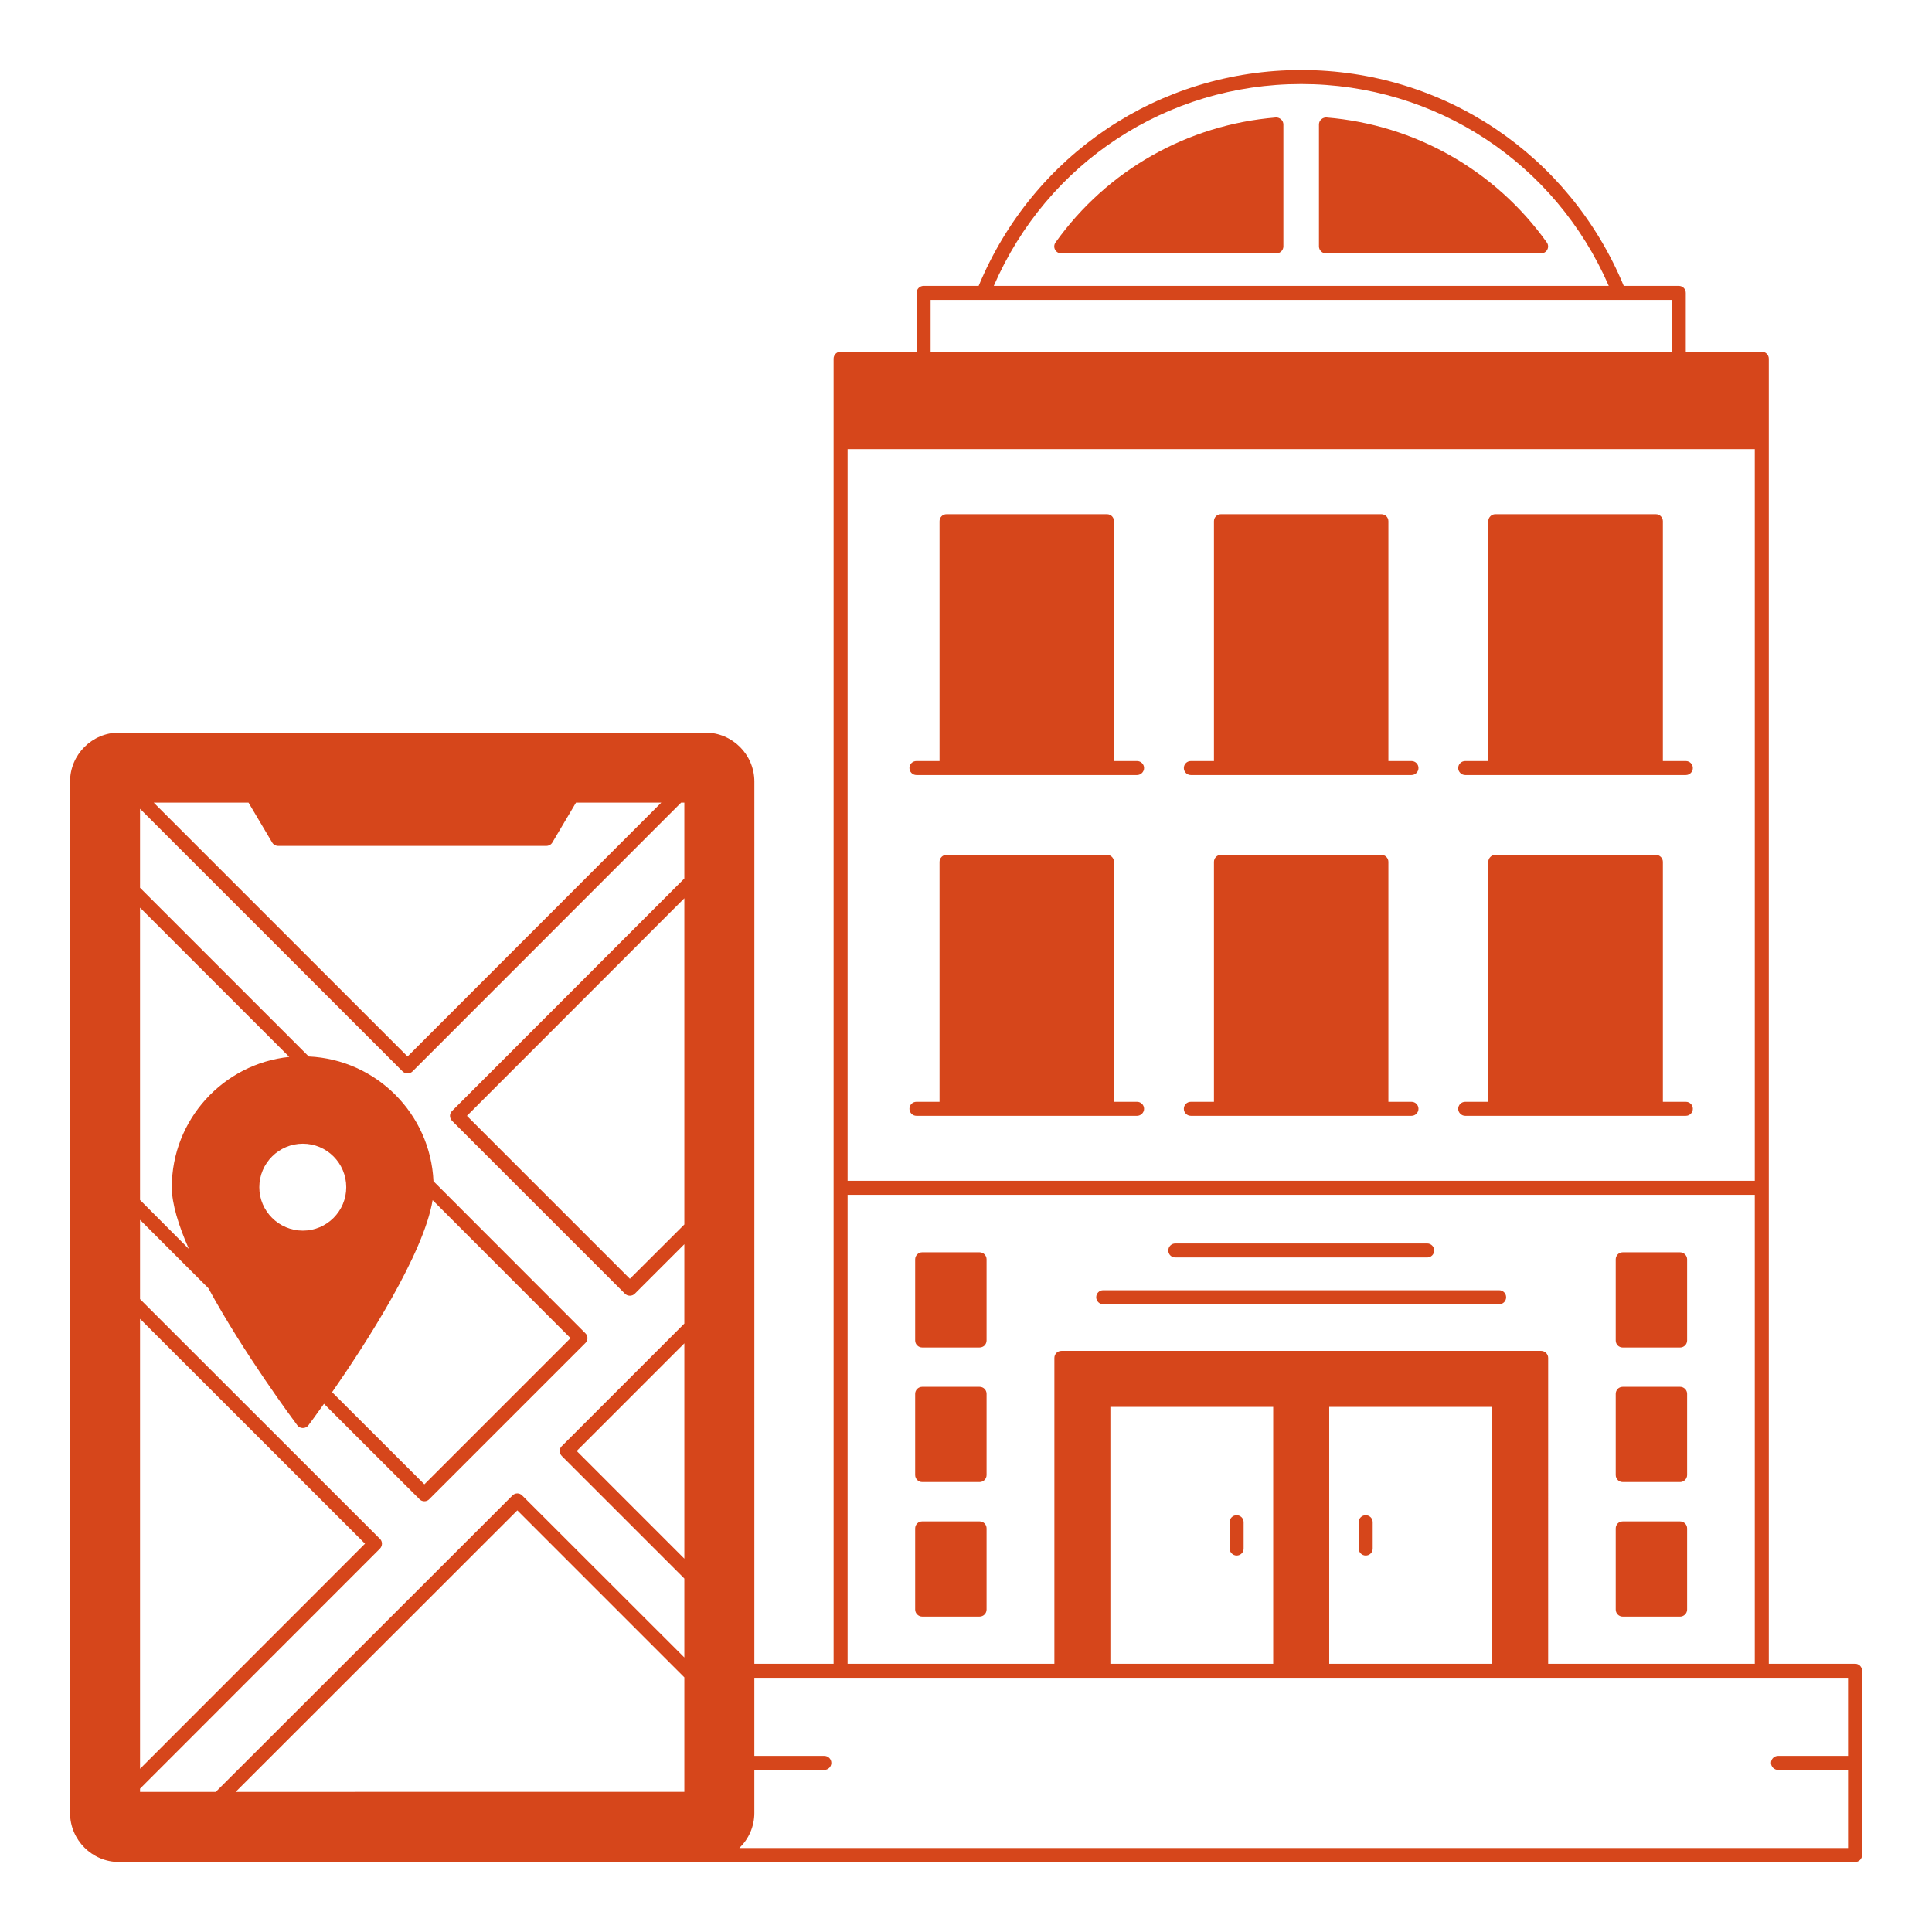 <?xml version="1.0" encoding="utf-8"?>
<svg xmlns="http://www.w3.org/2000/svg" width="216" height="216" viewBox="0 0 216 216" fill="none">
  <path d="M207.396 186.012H197.754V40.102C197.754 39.664 197.394 39.32 196.972 39.32H188.472V32.745C188.472 32.307 188.128 31.963 187.69 31.963H181.538C175.45 17.282 161.362 7.827 145.477 7.827C129.59 7.827 115.503 17.281 109.414 31.963H103.262C102.824 31.963 102.48 32.307 102.48 32.745V39.32H93.98C93.558 39.32 93.198 39.664 93.198 40.102V186.012H84.338L84.34 87.386C84.34 84.366 81.882 81.908 78.862 81.908H13.309C10.289 81.908 7.831 84.366 7.831 87.386V202.696C7.831 205.701 10.288 208.174 13.309 208.174H78.829H78.861H207.397C207.835 208.174 208.18 207.83 208.18 207.392V197.124V197.092V197.061V186.793C208.18 186.356 207.835 186.011 207.397 186.011L207.396 186.012ZM145.476 9.394C160.518 9.394 173.884 18.206 179.864 31.964H111.104C117.067 18.206 130.434 9.394 145.476 9.394ZM104.044 33.53H186.907V39.322L104.044 39.321V33.53ZM94.762 50.215H196.188V132.013H94.762V50.215ZM94.762 133.579H196.188V186.013H173.085L173.086 151.813C173.086 151.39 172.726 151.03 172.304 151.03H118.664C118.226 151.03 117.881 151.39 117.881 151.813V186.013H94.762L94.762 133.579ZM166.825 157.292V186.015H148.607V157.292H166.825ZM142.345 157.292V186.015H124.142V157.292H142.345ZM42.468 173.148C42.625 172.991 42.703 172.788 42.703 172.585C42.703 172.382 42.625 172.178 42.468 172.037L15.656 145.241V136.381L23.294 144.019C27.301 151.392 32.873 158.858 33.233 159.343C33.374 159.546 33.609 159.656 33.859 159.656C34.109 159.656 34.344 159.546 34.485 159.343C34.61 159.186 35.252 158.31 36.222 156.948L46.897 167.607C47.038 167.764 47.242 167.842 47.445 167.842C47.648 167.842 47.852 167.764 47.993 167.607L65.445 150.155C65.758 149.857 65.758 149.357 65.445 149.059L48.463 132.061C48.118 124.517 42.061 118.459 34.517 118.115L15.655 99.253V90.425L45.018 119.789C45.159 119.93 45.363 120.008 45.566 120.008C45.769 120.008 45.973 119.93 46.114 119.789L76.15 89.736H76.51V98.219L50.544 124.202C50.231 124.5 50.231 125 50.544 125.314L69.874 144.644C70.014 144.785 70.218 144.864 70.421 144.864C70.625 144.864 70.829 144.786 70.969 144.644L76.51 139.104V147.979L62.814 161.674C62.657 161.815 62.58 162.019 62.58 162.222C62.58 162.425 62.657 162.629 62.814 162.785L76.51 176.48V185.308L58.386 167.2C58.088 166.887 57.587 166.887 57.29 167.2L24.123 200.336H15.656V199.976L42.468 173.148ZM15.656 197.754V147.448L40.809 172.585L15.656 197.754ZM28.991 132.735C28.991 130.042 31.183 127.867 33.859 127.867C36.536 127.867 38.711 130.042 38.711 132.735C38.711 135.411 36.536 137.587 33.859 137.587C31.183 137.587 28.991 135.411 28.991 132.735ZM48.368 134.175L63.785 149.607L47.445 165.948L37.13 155.649C40.886 150.249 47.366 140.217 48.368 134.175ZM19.208 132.735C19.208 134.582 19.96 137.008 21.118 139.637L15.655 134.159V101.477L32.34 118.162C24.968 118.929 19.208 125.174 19.208 132.734L19.208 132.735ZM17.189 89.738H27.785L30.431 94.199C30.571 94.433 30.822 94.574 31.104 94.574H61.077C61.359 94.574 61.609 94.433 61.75 94.199L64.395 89.738H73.927L45.565 118.115L17.189 89.738ZM76.511 100.428V136.898L70.423 142.971L52.203 124.751L76.511 100.428ZM76.511 150.186V174.259L64.475 162.222L76.511 150.186ZM76.511 187.532V200.335L26.345 200.336L57.838 168.86L76.511 187.532ZM206.612 196.314H198.786C198.363 196.314 198.003 196.658 198.003 197.096C198.003 197.534 198.363 197.879 198.786 197.879H206.612V206.612H82.662C83.695 205.61 84.337 204.233 84.337 202.699V197.879H92.163C92.585 197.879 92.945 197.534 92.945 197.096C92.945 196.658 92.585 196.314 92.163 196.314H84.337V187.58H206.611L206.612 196.314Z" fill="#D6461B"/>
  <path d="M142.638 13.132C132.746 13.947 123.777 19.033 118.017 27.094C117.845 27.329 117.814 27.642 117.955 27.908C118.08 28.159 118.362 28.331 118.643 28.331H142.7C143.123 28.331 143.483 27.971 143.483 27.548V13.915C143.483 13.695 143.389 13.492 143.232 13.352C143.06 13.195 142.842 13.117 142.638 13.132L142.638 13.132Z" fill="#D6461B"/>
  <path d="M172.927 27.094C167.167 19.033 158.198 13.946 148.306 13.132C148.103 13.116 147.884 13.194 147.711 13.351C147.554 13.492 147.461 13.696 147.461 13.914V27.547C147.461 27.97 147.821 28.33 148.244 28.33H172.301C172.582 28.33 172.864 28.158 172.989 27.907C173.13 27.641 173.099 27.328 172.926 27.094L172.927 27.094Z" fill="#D6461B"/>
  <path d="M127.127 85.086H124.545V58.273C124.545 57.835 124.2 57.49 123.762 57.49H105.825C105.387 57.49 105.042 57.835 105.042 58.273V85.086H102.459C102.021 85.086 101.677 85.43 101.677 85.868C101.677 86.291 102.021 86.651 102.459 86.651H127.127C127.549 86.651 127.909 86.291 127.909 85.868C127.909 85.43 127.549 85.086 127.127 85.086H127.127Z" fill="#D6461B"/>
  <path d="M157.806 85.086H155.223V58.273C155.223 57.835 154.879 57.49 154.441 57.49H136.503C136.065 57.49 135.721 57.835 135.721 58.273V85.086H133.138C132.7 85.086 132.355 85.43 132.355 85.868C132.355 86.291 132.7 86.651 133.138 86.651H157.805C158.243 86.651 158.588 86.291 158.588 85.868C158.588 85.43 158.243 85.086 157.805 85.086H157.806Z" fill="#D6461B"/>
  <path d="M188.478 85.086H185.911L185.912 58.273C185.912 57.835 185.552 57.49 185.129 57.49H167.176C166.754 57.49 166.394 57.835 166.394 58.273V85.086H163.811C163.388 85.086 163.028 85.43 163.028 85.868C163.028 86.291 163.388 86.651 163.811 86.651H188.478C188.916 86.651 189.261 86.291 189.261 85.868C189.26 85.43 188.916 85.086 188.477 85.086H188.478Z" fill="#D6461B"/>
  <path d="M127.127 123.183H124.545V96.356C124.545 95.933 124.2 95.573 123.762 95.573H105.825C105.387 95.573 105.042 95.933 105.042 96.356V123.183H102.459C102.021 123.183 101.677 123.528 101.677 123.966C101.677 124.388 102.021 124.748 102.459 124.748H127.127C127.549 124.748 127.909 124.388 127.909 123.966C127.909 123.528 127.549 123.183 127.127 123.183H127.127Z" fill="#D6461B"/>
  <path d="M157.806 123.183H155.223V96.356C155.223 95.933 154.879 95.573 154.441 95.573H136.503C136.065 95.573 135.721 95.933 135.721 96.356V123.183H133.138C132.7 123.183 132.355 123.528 132.355 123.966C132.355 124.388 132.7 124.748 133.138 124.748H157.805C158.243 124.748 158.588 124.388 158.588 123.966C158.588 123.528 158.243 123.183 157.805 123.183H157.806Z" fill="#D6461B"/>
  <path d="M188.479 123.183H185.912L185.912 96.356C185.912 95.933 185.552 95.573 185.13 95.573H167.177C166.754 95.573 166.394 95.933 166.394 96.356L166.394 123.183H163.811C163.388 123.183 163.028 123.528 163.028 123.966C163.028 124.388 163.388 124.748 163.811 124.748H188.478C188.916 124.748 189.261 124.388 189.261 123.966C189.261 123.528 188.917 123.183 188.478 123.183H188.479Z" fill="#D6461B"/>
  <path d="M181.422 150.653H187.84C188.262 150.653 188.622 150.308 188.622 149.87V140.792C188.622 140.37 188.262 140.01 187.84 140.01H181.422C180.984 140.01 180.64 140.37 180.64 140.792V149.87C180.64 150.308 180.983 150.653 181.422 150.653Z" fill="#D6461B"/>
  <path d="M181.422 165.694H187.84C188.262 165.694 188.622 165.334 188.622 164.911V155.833C188.622 155.395 188.262 155.05 187.84 155.05H181.422C180.984 155.05 180.64 155.395 180.64 155.833V164.911C180.64 165.334 180.983 165.694 181.422 165.694Z" fill="#D6461B"/>
  <path d="M181.422 180.738H187.84C188.262 180.738 188.622 180.378 188.622 179.955V170.877C188.622 170.439 188.262 170.095 187.84 170.095H181.422C180.984 170.095 180.64 170.439 180.64 170.877V179.955C180.64 180.378 180.983 180.738 181.422 180.738Z" fill="#D6461B"/>
  <path d="M109.517 140.008H103.1C102.677 140.008 102.317 140.368 102.317 140.79V149.868C102.317 150.306 102.677 150.651 103.1 150.651H109.517C109.955 150.651 110.3 150.306 110.3 149.868V140.79C110.3 140.368 109.956 140.008 109.517 140.008Z" fill="#D6461B"/>
  <path d="M109.517 155.05H103.1C102.677 155.05 102.317 155.395 102.317 155.833V164.911C102.317 165.334 102.677 165.694 103.1 165.694H109.517C109.955 165.694 110.3 165.334 110.3 164.911V155.833C110.3 155.395 109.956 155.05 109.517 155.05Z" fill="#D6461B"/>
  <path d="M109.517 170.093H103.1C102.677 170.093 102.317 170.437 102.317 170.875V179.953C102.317 180.376 102.677 180.736 103.1 180.736H109.517C109.955 180.736 110.3 180.376 110.3 179.953V170.875C110.3 170.437 109.956 170.093 109.517 170.093Z" fill="#D6461B"/>
  <path d="M123.34 145.816H167.604C168.042 145.816 168.387 145.472 168.387 145.034C168.387 144.596 168.042 144.251 167.604 144.251H123.34C122.902 144.251 122.558 144.596 122.558 145.034C122.558 145.472 122.918 145.816 123.34 145.816Z" fill="#D6461B"/>
  <path d="M131.401 140.587H159.558C159.996 140.587 160.341 140.243 160.341 139.805C160.341 139.367 159.996 139.022 159.558 139.022H131.401C130.963 139.022 130.618 139.367 130.618 139.805C130.618 140.243 130.963 140.587 131.401 140.587Z" fill="#D6461B"/>
  <path d="M152.687 173.912C153.125 173.912 153.469 173.568 153.469 173.13V170.187C153.469 169.749 153.125 169.405 152.687 169.405C152.249 169.405 151.904 169.749 151.904 170.187V173.13C151.904 173.552 152.248 173.912 152.687 173.912Z" fill="#D6461B"/>
  <path d="M138.256 173.912C138.694 173.912 139.039 173.568 139.039 173.13V170.187C139.039 169.749 138.694 169.405 138.256 169.405C137.818 169.405 137.474 169.749 137.474 170.187V173.13C137.474 173.552 137.834 173.912 138.256 173.912Z" fill="#D6461B"/>
</svg>
